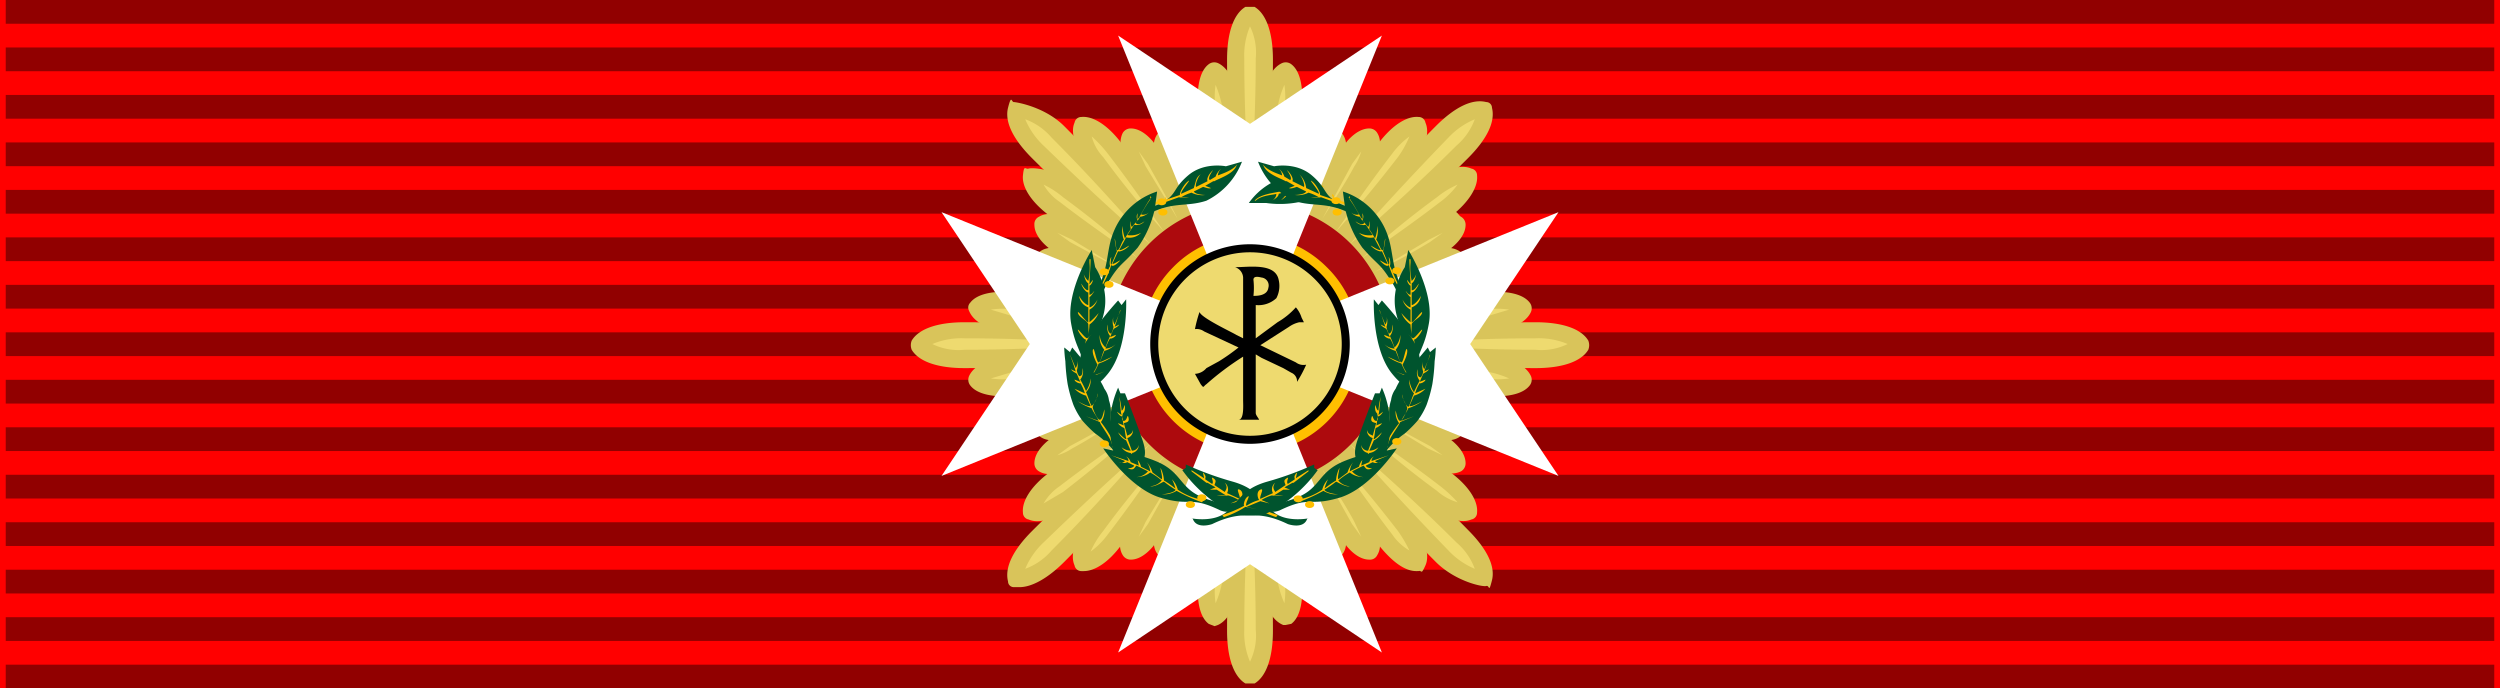 <svg xmlns="http://www.w3.org/2000/svg" viewBox="0 0 218 60">
  <defs>
    <style>
      .cls-1 {
        fill: red;
      }

      .cls-2 {
        stroke: #000;
        stroke-width: 217px;
        stroke-dasharray: 2.07;
        opacity: 0.43;
        isolation: isolate;
      }

      .cls-11, .cls-3 {
        fill: #eeda6f;
      }

      .cls-10, .cls-3, .cls-9 {
        fill-rule: evenodd;
      }

      .cls-4 {
        fill: #d9c45a;
      }

      .cls-5 {
        fill: #ad0a0d;
      }

      .cls-6 {
        fill: #d5901b;
      }

      .cls-10, .cls-7 {
        fill: #ffbf00;
      }

      .cls-8 {
        fill: #fff;
      }

      .cls-9 {
        fill: #00542e;
      }
    </style>
  </defs>
  <title>romaian_stconstantine_order_ribbon</title>
  <g id="Livello_3" data-name="Livello 3">
    <rect class="cls-1" width="218" height="60"/>
    <path class="cls-2" d="M109,0V60" transform="translate(0 0)"/>
  </g>
  <g id="svg2">
    <g id="g4359">
      <g>
        <path id="path2331" class="cls-3" d="M109,1.1c-.6.4-1.2,1.7-1.2,4,0,8.5.9,17.6,1.2,24.8.3-7.2,1.2-16.3,1.2-24.8C110.2,2.8,109.7,1.5,109,1.1ZM84.1,28.8c-2.3,0-3.6.5-4,1.2s1.7,1.2,4,1.2c8.5,0,17.6-.9,24.8-1.2C101.7,29.7,92.6,28.8,84.1,28.8Zm49.8,0c-8.5,0-17.6.9-24.8,1.2,7.2.3,16.3,1.2,24.8,1.2,2.4,0,3.6-.5,4-1.2S136.3,28.8,133.9,28.8ZM109,30.1c-.3,7.2-1.2,16.3-1.2,24.8,0,2.3.6,3.6,1.2,4s1.2-1.7,1.2-4C110.2,46.4,109.3,37.3,109,30.1Z" transform="translate(0 0)"/>
        <path class="cls-4" d="M109,59.6h-.4c-1-.6-1.6-2.2-1.6-4.6,0-5.4.4-11,.8-16.4.1-2.7.3-5.3.4-7.7l-7.7.5c-5.4.3-11,.7-16.4.7-2.4,0-4-.6-4.6-1.6a1.1,1.1,0,0,1,0-.8c.6-1,2.2-1.6,4.6-1.6,5.4,0,11.1.4,16.5.8l7.6.4c-.1-2.4-.3-5-.4-7.7-.4-5.4-.8-11-.8-16.4,0-2.4.6-4,1.6-4.6h.8c1,.6,1.6,2.2,1.6,4.6,0,5.4-.4,11-.7,16.5-.2,2.7-.4,5.2-.5,7.6l7.6-.4c5.5-.4,11.1-.8,16.5-.8,2.4,0,4,.6,4.6,1.6a1.1,1.1,0,0,1,0,.8c-.6,1-2.2,1.6-4.6,1.6-5.4,0-11-.4-16.4-.7l-7.7-.5c.1,2.4.3,4.9.5,7.6.3,5.5.7,11.1.7,16.5,0,2.4-.6,4-1.6,4.6Zm0-17.2c-.3,4.1-.5,8.4-.5,12.5a6.5,6.5,0,0,0,.5,2.8,5.2,5.2,0,0,0,.5-2.8C109.5,50.8,109.3,46.5,109,42.4ZM121.4,30c4.2.3,8.4.5,12.5.5a5.2,5.2,0,0,0,2.8-.5,6.5,6.5,0,0,0-2.8-.5C129.8,29.5,125.6,29.7,121.4,30ZM81.3,30a5.2,5.2,0,0,0,2.8.5c4.1,0,8.4-.2,12.5-.5-4.1-.3-8.4-.5-12.5-.5A6.5,6.5,0,0,0,81.3,30ZM109,2.3a6.5,6.5,0,0,0-.5,2.8c0,4.1.2,8.4.5,12.5.3-4.1.5-8.4.5-12.5A5.2,5.2,0,0,0,109,2.3Z" transform="translate(0 0)"/>
      </g>
      <g>
        <path id="path3311" class="cls-3" d="M88.6,9.6c-.2.7.3,2,1.9,3.6,6,6.1,13.2,11.9,18.4,16.7-4.8-5.3-10.6-12.4-16.7-18.4C90.6,9.9,89.3,9.4,88.6,9.6Zm1.9,37.2c-1.6,1.6-2.1,2.9-1.9,3.6s2-.3,3.6-1.9c6.1-6,11.9-13.1,16.7-18.4C103.6,34.9,96.5,40.7,90.5,46.8Zm35.3-35.3c-6,6-11.9,13.1-16.7,18.4,5.3-4.8,12.4-10.6,18.4-16.7,1.7-1.6,2.1-2.9,1.9-3.6S127.4,9.9,125.8,11.5ZM109.1,30.1c4.8,5.2,10.6,12.4,16.7,18.4,1.6,1.6,2.9,2.1,3.6,1.9s-.3-2-1.9-3.6C121.5,40.7,114.4,34.9,109.1,30.1Z" transform="translate(0 0)"/>
        <path class="cls-4" d="M88.9,51.2h-.5a.5.5,0,0,1-.5-.5c-.3-1.2.4-2.7,2.1-4.4h0c3.8-3.8,8.1-7.5,12.2-11.1l5.7-5.1-5.8-5.1C98,21.3,93.8,17.6,90,13.8c-1.7-1.7-2.4-3.2-2.1-4.4s.3-.5.5-.5,2.7.4,4.4,2.1c3.8,3.8,7.6,8.1,11.1,12.2l5.1,5.7,5.1-5.7c3.6-4.1,7.3-8.4,11.1-12.2h0c1.7-1.7,3.2-2.4,4.4-2.1a.5.5,0,0,1,.5.5c.3,1.2-.4,2.7-2.1,4.4-3.8,3.8-8,7.5-12.1,11.1L110.1,30l5.7,5.1c4.1,3.5,8.4,7.2,12.2,11.1,1.7,1.7,2.4,3.2,2.1,4.4s-.2.4-.5.5-2.7-.4-4.4-2.1c-3.8-3.8-7.5-8-11.1-12.1L109,31.1l-5.1,5.8C100.3,41,96.6,45.2,92.8,49,91.4,50.4,90,51.2,88.9,51.2Zm40.5-.8ZM100.3,38.7c-3.2,2.8-6.3,5.7-9.3,8.6h0a6.7,6.7,0,0,0-1.6,2.3A5.5,5.5,0,0,0,91.7,48C94.7,45,97.5,41.9,100.3,38.7Zm17.4,0c2.8,3.2,5.7,6.3,8.6,9.3a6.7,6.7,0,0,0,2.3,1.6,5.5,5.5,0,0,0-1.6-2.3C124,44.3,120.9,41.5,117.7,38.7ZM90.5,46.8Zm38.1-36.4a6.7,6.7,0,0,0-2.3,1.6h0c-2.9,3-5.8,6.1-8.6,9.3,3.2-2.8,6.4-5.7,9.3-8.6A5.5,5.5,0,0,0,128.6,10.4Zm-39.2,0A6.7,6.7,0,0,0,91,12.7c3,2.9,6.1,5.8,9.3,8.6-2.8-3.2-5.6-6.3-8.6-9.3A5.5,5.5,0,0,0,89.4,10.4Zm36.4,1.1Z" transform="translate(0 0)"/>
      </g>
      <g>
        <path id="path3319" class="cls-3" d="M101.6,12c-.3.4-.4,1.4.2,2.8,2.2,5.3,5.1,10.7,7.2,15.1-1.7-4.5-3.5-10.4-5.7-15.7C102.7,12.7,102.1,12.1,101.6,12ZM93.2,35.7c-1.5.6-2.1,1.2-2.2,1.7s1.4.4,2.8-.2c5.3-2.2,10.7-5.1,15.1-7.2C104.4,31.7,98.5,33.5,93.2,35.7Zm31-12.9c-5.3,2.2-10.8,5.1-15.1,7.2,4.5-1.7,10.5-3.5,15.8-5.7,1.4-.6,2-1.2,2.1-1.7S125.7,22.2,124.2,22.8ZM109,30.1c1.7,4.5,3.5,10.4,5.7,15.7.6,1.5,1.2,2.1,1.8,2.2s.3-1.4-.3-2.8C114,39.9,111.1,34.4,109,30.1Z" transform="translate(0 0)"/>
        <path class="cls-4" d="M116.5,48.7h-.1c-.9-.1-1.8-1-2.4-2.6-1.4-3.4-2.6-7-3.8-10.4L108.6,31l-4.4,2.2c-3.3,1.6-6.7,3.3-10.1,4.7-1.6.6-2.8.7-3.5.1a.8.8,0,0,1-.3-.7c.1-.8,1-1.7,2.6-2.3h0c3.4-1.4,7-2.7,10.4-3.8l4.7-1.6-2.2-4.5c-1.6-3.2-3.3-6.6-4.7-10-.6-1.6-.7-2.8-.1-3.5a.6.6,0,0,1,.7-.3c.6.1,1.5.6,2.3,2.6s2.7,7,3.8,10.4l1.6,4.7,4.4-2.2c3.3-1.6,6.7-3.3,10.1-4.7h0c2-.8,3-.5,3.5-.1a.8.8,0,0,1,.3.7c-.1.9-1,1.7-2.6,2.3-3.4,1.4-6.9,2.7-10.4,3.8L110,30.4l2.2,4.4c1.6,3.3,3.3,6.7,4.7,10.1.6,1.6.7,2.8.1,3.5A.5.5,0,0,1,116.5,48.7ZM114,42c.4,1.2.9,2.4,1.4,3.6a3.9,3.9,0,0,0,.4.9,2.2,2.2,0,0,0-.3-1ZM93.4,36.4l-.9.4,1-.3L97,35l-3.6,1.4Zm32.1-13.2-1,.3L121,25.1l3.6-1.5Zm-1.3-.4Zm-22-9.3a2.2,2.2,0,0,0,.3,1,37.3,37.3,0,0,0,1.6,3.5l-1.5-3.6A3.9,3.9,0,0,0,102.2,13.5Z" transform="translate(0 0)"/>
      </g>
      <g>
        <path id="path3321" class="cls-3" d="M91,22.6c.1.5.7,1.1,2.2,1.7,5.3,2.2,11.2,4,15.7,5.7-4.3-2.1-9.8-5-15.1-7.2C92.4,22.2,91.4,22.2,91,22.6Zm10.8,22.6c-.6,1.5-.6,2.4-.2,2.8s1.1-.7,1.7-2.2c2.2-5.3,4-11.2,5.7-15.7C106.9,34.5,104,39.9,101.8,45.2Zm12.9-31.1c-2.2,5.4-4,11.3-5.7,15.8,2.1-4.3,5-9.8,7.2-15.1.6-1.5.6-2.4.2-2.8S115.3,12.7,114.7,14.1ZM109.1,30c4.4,2.1,9.8,5,15.1,7.2,1.4.6,2.4.5,2.8.2s-.7-1.1-2.2-1.7C119.5,33.5,113.6,31.7,109.1,30Z" transform="translate(0 0)"/>
        <path class="cls-4" d="M101.6,48.7a.6.6,0,0,1-.6-.3c-.6-.7-.5-1.9.1-3.5,1.4-3.4,3.1-6.8,4.7-10.1l2.2-4.4-4.7-1.6c-3.4-1.2-7-2.4-10.4-3.8-1.6-.6-2.5-1.5-2.6-2.4a.7.7,0,0,1,.3-.6c.7-.6,1.9-.5,3.5.1,3.4,1.4,6.8,3.1,10.1,4.7l4.4,2.2c.5-1.5,1-3,1.6-4.6,1.1-3.5,2.4-7.1,3.8-10.5h0c.8-2,1.7-2.5,2.3-2.6a.8.8,0,0,1,.7.3c.6.7.5,1.9-.1,3.5-1.4,3.4-3.1,6.8-4.7,10L110,29.6l4.7,1.6c3.4,1.1,7,2.4,10.4,3.8s2.5,1.7,2.6,2.3a.6.6,0,0,1-.3.7c-.7.6-1.9.5-3.5-.1-3.4-1.4-6.8-3.1-10-4.7L109.4,31l-1.6,4.7c-1.1,3.5-2.4,7-3.8,10.4-.6,1.6-1.5,2.5-2.3,2.6ZM104,42l-1.5,3.5h0a2.2,2.2,0,0,0-.3,1,3.9,3.9,0,0,0,.4-.9C103.1,44.4,103.6,43.2,104,42Zm-2.2,3.2ZM121,34.9l3.5,1.6,1,.3-.9-.4ZM92.5,23.2l.9.4L97,25l-3.5-1.5Zm22.9-8.8c-.5,1.2-1,2.4-1.4,3.6l1.5-3.5a2.2,2.2,0,0,0,.3-1,3.9,3.9,0,0,0-.4.9Z" transform="translate(0 0)"/>
      </g>
      <g>
        <path id="path3325" class="cls-3" d="M103.6,9.8c-.4.4-.6,1.4-.1,3,1.6,6,3.9,12.2,5.5,17.1-1.1-5-2.2-11.6-3.8-17.5C104.8,10.7,104.1,10,103.6,9.8Zm-12.2,24c-1.7.4-2.4,1.1-2.6,1.6s1.4.6,3,.1c6-1.6,12.2-3.9,17.1-5.5C103.9,31.2,97.3,32.2,91.4,33.8Zm34.8-9.3c-6,1.6-12.2,3.9-17.1,5.5,5-1.1,11.6-2.2,17.6-3.8,1.6-.4,2.3-1.1,2.5-1.6S127.8,24,126.2,24.5ZM109,30.1c1.2,5,2.2,11.6,3.8,17.5.4,1.7,1.1,2.4,1.6,2.6s.6-1.4.1-3C112.9,41.2,110.6,35,109,30.1Z" transform="translate(0 0)"/>
        <path class="cls-4" d="M114.4,50.9h-.2c-.9-.3-1.7-1.3-2.1-3.1-1-3.8-1.8-7.8-2.6-11.6-.3-1.9-.7-3.6-1-5.2l-5.1,1.7c-3.7,1.2-7.6,2.5-11.4,3.6-1.7.4-3,.3-3.7-.4a.8.8,0,0,1-.2-.7c.3-.9,1.3-1.7,3.1-2.1,3.8-1,7.8-1.8,11.6-2.6l5.3-1.1c-.6-1.5-1.1-3.2-1.7-5-1.3-3.7-2.6-7.6-3.6-11.4-.5-1.7-.4-3,.3-3.7a.8.8,0,0,1,.7-.2c.9.3,1.7,1.3,2.1,3.1,1.1,3.8,1.8,7.8,2.6,11.6.4,1.9.7,3.6,1.1,5.2l5-1.6c3.7-1.3,7.6-2.6,11.4-3.6h0c2.2-.6,3.2-.2,3.7.3a.8.8,0,0,1,.2.7c-.3.9-1.3,1.7-3,2.1-3.9,1-7.8,1.8-11.7,2.6L110,30.6c.5,1.5,1,3.2,1.7,5,1.2,3.7,2.5,7.6,3.6,11.4.4,1.7.3,3-.4,3.7Zm-2.1-8.7,1.2,5.3.5,1.3a3.9,3.9,0,0,0-.2-1.4ZM96.8,33.3l-5.2,1.2h0l-1.4.5a3.9,3.9,0,0,0,1.4-.2Zm-5.4.5Zm35-8.6-5.2,1.5c1.8-.3,3.5-.8,5.3-1.2l1.3-.5a3.9,3.9,0,0,0-1.4.2ZM104,11.2a3.9,3.9,0,0,0,.2,1.4l1.5,5.2c-.3-1.8-.8-3.5-1.2-5.2Z" transform="translate(0 0)"/>
      </g>
      <g>
        <path id="path3327" class="cls-3" d="M90.9,19.6c0,.5.6,1.3,2,2.2,5.4,3,11.4,5.8,16,8.2-4.3-2.8-9.7-6.7-15.1-9.8C92.4,19.4,91.4,19.3,90.9,19.6Zm8.3,25.6c-.8,1.4-.9,2.4-.6,2.9s1.3-.6,2.2-2c3-5.4,5.8-11.4,8.2-16C106.2,34.4,102.3,39.8,99.2,45.2Zm18.1-31.3c-3.1,5.4-5.9,11.4-8.3,16,2.8-4.3,6.7-9.7,9.8-15.1.8-1.4.9-2.4.6-2.9S118.1,12.5,117.3,13.9ZM109.1,30c4.4,2.8,9.7,6.7,15.1,9.8,1.4.8,2.4.9,2.9.6s-.6-1.3-2-2.2C119.7,35.2,113.7,32.4,109.1,30Z" transform="translate(0 0)"/>
        <path class="cls-4" d="M98.6,48.8a.8.8,0,0,1-.7-.4c-.5-.8-.2-2.1.7-3.6,2-3.4,4.2-6.8,6.4-10.1l2.9-4.4-4.8-2.4c-3.5-1.7-7.1-3.5-10.5-5.5-1.6-.9-2.4-1.9-2.4-2.8a.7.7,0,0,1,.4-.7c.8-.5,2.1-.2,3.6.7,3.4,1.9,6.8,4.2,10.1,6.4l4.4,2.9c.8-1.4,1.6-3,2.4-4.7,1.7-3.6,3.5-7.2,5.5-10.6h0c1.1-2,2.2-2.4,2.8-2.4h0a.8.8,0,0,1,.7.4c.5.8.2,2.1-.7,3.6-1.9,3.4-4.2,6.8-6.4,10.1l-2.9,4.4,4.7,2.4c3.6,1.7,7.2,3.5,10.6,5.5,1.6.9,2.4,1.9,2.4,2.8a.8.8,0,0,1-.4.7c-.8.4-2.1.2-3.6-.7-3.4-1.9-6.8-4.2-10.1-6.4l-4.4-2.9c-.8,1.4-1.6,3.1-2.4,4.8-1.7,3.5-3.5,7.1-5.5,10.5-.9,1.6-1.9,2.4-2.8,2.4Zm1.3-3.3-.6,1.3.8-1.1c.9-1.6,1.8-3.2,2.6-4.8l-2.8,4.6Zm27.2-5.1Zm-7.2-4.1,4.6,2.8,1.3.6-1.1-.8Zm-27.7-16,1.1.8,4.8,2.6-4.6-2.8Zm25.7-6-2.6,4.8c1-1.6,2-3.1,2.8-4.6a4.5,4.5,0,0,0,.6-1.3l-.8,1.1Z" transform="translate(0 0)"/>
      </g>
      <g>
        <path id="path3331" class="cls-3" d="M98.6,11.9c-.3.5-.2,1.5.6,2.9,3.1,5.4,7,10.8,9.8,15.1-2.4-4.6-5.2-10.6-8.2-16C99.9,12.5,99.1,11.9,98.6,11.9ZM92.9,38.2c-1.4.9-2,1.7-2,2.2s1.5.2,2.9-.6c5.4-3.1,10.8-7,15.1-9.8C104.3,32.4,98.3,35.2,92.9,38.2Zm31.3-18c-5.4,3.1-10.8,7-15.1,9.8,4.6-2.4,10.6-5.2,16-8.2,1.4-.9,2-1.7,2-2.2S125.6,19.4,124.2,20.2ZM109,30.1c2.5,4.6,5.2,10.6,8.2,16,.9,1.4,1.7,2,2.2,2s.2-1.5-.6-2.9C115.7,39.8,111.8,34.4,109,30.1Z" transform="translate(0 0)"/>
        <path class="cls-4" d="M119.4,48.8h0c-.9,0-1.9-.8-2.8-2.4-2-3.4-3.8-7-5.5-10.5-.8-1.7-1.6-3.4-2.4-4.8L104.3,34c-3.3,2.2-6.7,4.5-10.1,6.4-1.5.9-2.8,1.2-3.6.7a.8.8,0,0,1-.4-.7c0-.9.8-1.9,2.4-2.8h0c3.4-2,7.1-3.8,10.6-5.5l4.7-2.4L105,25.2c-2.2-3.2-4.5-6.6-6.4-10-.9-1.5-1.1-2.8-.7-3.6a.8.8,0,0,1,.7-.4h0c.9,0,1.9.8,2.8,2.4,2,3.4,3.8,7.1,5.5,10.6.9,1.7,1.6,3.3,2.4,4.7l4.4-2.9c3.3-2.2,6.7-4.4,10.1-6.4s3.1-1,3.6-.7a.8.8,0,0,1,.4.7c0,.9-.8,1.9-2.4,2.8-3.4,2-7,3.8-10.5,5.5l-4.8,2.4,2.9,4.4c2.2,3.3,4.5,6.7,6.4,10.1.9,1.5,1.2,2.8.7,3.6A.7.7,0,0,1,119.4,48.8Zm-4.1-7.9c.8,1.6,1.7,3.2,2.6,4.8l.8,1.1-.6-1.3C117.3,44,116.3,42.5,115.3,40.9Zm-22-2-1.1.8a4.5,4.5,0,0,0,1.3-.6c1.5-.8,3-1.8,4.6-2.8l-4.8,2.6Zm32.5-18.6-1.2.6h0l-4.7,2.8a54.2,54.2,0,0,0,4.8-2.6Zm-1.6-.1Zm-24.9-7,.6,1.3,2.8,4.6c-.8-1.6-1.7-3.2-2.6-4.8Z" transform="translate(0 0)"/>
      </g>
      <g>
        <path id="path3333" class="cls-3" d="M88.9,24.6c.1.5.8,1.2,2.5,1.6,5.9,1.6,12.5,2.6,17.5,3.8-4.9-1.6-11.1-3.9-17.1-5.5C90.2,24,89.2,24.2,88.9,24.6Zm14.6,22.6c-.5,1.6-.3,2.6.1,3s1.2-.9,1.6-2.6c1.6-5.9,2.6-12.5,3.8-17.5C107.4,35,105.1,41.2,103.5,47.2Zm9.3-34.8c-1.6,5.9-2.6,12.5-3.8,17.5,1.6-4.9,3.9-11.1,5.5-17.1.5-1.6.3-2.6-.1-2.9S113.2,10.7,112.8,12.4ZM109.1,30c4.9,1.6,11.1,3.9,17.1,5.5,1.6.5,2.6.3,3-.1s-.9-1.2-2.6-1.6C120.7,32.2,114.1,31.1,109.1,30Z" transform="translate(0 0)"/>
        <path class="cls-4" d="M103.6,50.9l-.5-.2c-.7-.7-.8-2-.3-3.7h0c1-3.8,2.3-7.7,3.6-11.4.6-1.8,1.1-3.5,1.6-5.1l-5.2-1c-3.8-.8-7.8-1.6-11.6-2.6-1.7-.4-2.8-1.2-3.1-2.1a.8.8,0,0,1,.2-.7c.7-.7,2-.8,3.7-.4,3.8,1.1,7.7,2.4,11.4,3.7l5,1.6c.4-1.6.7-3.3,1.1-5.2.8-3.8,1.6-7.8,2.6-11.6h0c.6-2.2,1.5-2.9,2.1-3.1a.8.8,0,0,1,.7.2c.7.7.8,2,.4,3.7-1.1,3.8-2.4,7.7-3.6,11.4-.7,1.8-1.2,3.5-1.7,5l5.2,1.1c3.8.8,7.8,1.6,11.6,2.6,1.8.4,2.8,1.2,3.1,2.1a.8.8,0,0,1-.2.7c-.7.7-2,.8-3.7.3-3.8-1-7.7-2.3-11.4-3.5l-5-1.7c-.4,1.6-.7,3.4-1.1,5.2-.8,3.9-1.6,7.8-2.6,11.6-.4,1.8-1.2,2.8-2.1,3.1Zm.6-3.5a3.9,3.9,0,0,0-.2,1.4l.5-1.3c.4-1.8.9-3.5,1.2-5.3l-1.5,5.2Zm17-14.1,5.2,1.5a3.9,3.9,0,0,0,1.4.2l-1.3-.5ZM90.2,25l1.4.5,5.2,1.2-5.2-1.5A3.9,3.9,0,0,0,90.2,25ZM114,11.2l-.5,1.3h0l-1.2,5.3,1.5-5.2A3.9,3.9,0,0,0,114,11.2Zm-1.2,1.1Z" transform="translate(0 0)"/>
      </g>
      <g>
        <path id="path3337" class="cls-3" d="M105.9,6.2c-.5.4-.9,1.5-.6,3.4.9,7,2.7,14.4,3.7,20.3-.5-5.9-.8-13.6-1.7-20.6C107.1,7.4,106.5,6.4,105.9,6.2ZM88.3,31.7c-1.9.2-2.9.9-3.1,1.4s1.5.9,3.4.6c7-.9,14.4-2.7,20.3-3.7C103,30.5,95.3,30.8,88.3,31.7Zm41.1-5.4c-7,.9-14.4,2.7-20.3,3.7,5.9-.5,13.6-.8,20.6-1.7,1.9-.2,2.9-.8,3.1-1.4S131.4,26,129.4,26.3ZM109,30.1c.6,5.9.8,13.6,1.7,20.6.2,1.9.9,2.9,1.4,3.1s.9-1.5.6-3.4C111.8,43.4,110,36,109,30.1Z" transform="translate(0 0)"/>
        <path class="cls-4" d="M112.1,54.5h-.2c-1-.4-1.7-1.7-1.9-3.7-.6-4.5-.9-9.2-1.2-13.7-.2-2.2-.3-4.3-.5-6.2l-6.1,1.2c-4.5.9-9,1.8-13.5,2.4-2,.2-3.5-.1-4.1-.9a.8.8,0,0,1-.1-.8c.4-.9,1.7-1.6,3.7-1.8,4.5-.6,9.2-.9,13.7-1.2l6.2-.5c-.3-1.9-.7-4-1.2-6.1-.9-4.5-1.8-9-2.4-13.5-.2-2,.1-3.5.9-4.1a.8.8,0,0,1,.8-.1c.9.4,1.6,1.7,1.9,3.7.6,4.5.9,9.2,1.1,13.7.2,2.2.3,4.3.5,6.2l6.1-1.2c4.4-.8,9-1.8,13.5-2.4h0c2-.2,3.5.1,4.1.9a.8.8,0,0,1,.1.8c-.4.9-1.7,1.6-3.7,1.9-4.5.6-9.2.9-13.7,1.1l-6.2.5c.3,1.9.7,3.9,1.2,6.1.9,4.4,1.8,9,2.4,13.5.2,2-.1,3.5-.9,4.1Zm-1.5-12.2c.2,2.8.5,5.6.8,8.3a8.1,8.1,0,0,0,.6,2,7.2,7.2,0,0,0,0-2.1C111.6,47.8,111.1,45,110.6,42.3ZM86.4,33a7.2,7.2,0,0,0,2.1,0l8.2-1.4-8.3.8h0Zm1.9-1.3ZM129.5,27l-8.2,1.4,8.3-.8,2-.6a7.2,7.2,0,0,0-2.1,0ZM106,7.4a7.2,7.2,0,0,0,0,2.1c.4,2.7.9,5.5,1.4,8.2-.2-2.8-.5-5.6-.8-8.3A9.8,9.8,0,0,0,106,7.4Z" transform="translate(0 0)"/>
      </g>
      <g>
        <path id="path3339" class="cls-3" d="M90,15.4c-.1.6.4,1.6,1.9,2.8,5.6,4.3,12.2,8.3,17,11.7-4.5-3.8-10.1-9-15.7-13.3C91.6,15.4,90.5,15.1,90,15.4Zm5.6,30.4c-1.2,1.6-1.5,2.7-1.2,3.2s1.6-.4,2.8-1.9c4.3-5.6,8.3-12.1,11.8-17C105.1,34.6,99.9,40.2,95.6,45.8Zm25.2-32.9c-4.3,5.6-8.3,12.2-11.8,17,3.9-4.5,9.1-10.1,13.5-15.7,1.1-1.6,1.4-2.7,1.1-3.2S122,11.4,120.8,12.9ZM109.1,30c4.6,3.9,10.1,9.1,15.7,13.4,1.6,1.2,2.7,1.4,3.3,1.2s-.5-1.6-2-2.8C120.5,37.5,114,33.5,109.1,30Z" transform="translate(0 0)"/>
        <path class="cls-4" d="M94.5,49.8h-.2a.6.6,0,0,1-.6-.5c-.4-.9,0-2.3,1.3-3.9h0c2.7-3.6,5.8-7.1,8.8-10.5l4.1-4.8-5.2-3.5c-3.7-2.5-7.6-5.1-11.2-7.8-1.6-1.2-2.4-2.5-2.3-3.5s.2-.5.5-.6,2.3,0,3.9,1.3c3.6,2.7,7.2,5.8,10.6,8.8,1.6,1.5,3.2,2.8,4.7,4.1l3.4-5.2c2.6-3.7,5.2-7.6,7.9-11.2h0c1.2-1.6,2.5-2.4,3.5-2.3a.6.6,0,0,1,.6.5c.4.9,0,2.3-1.3,3.9-2.7,3.6-5.8,7.1-8.8,10.5l-4.1,4.7c1.6,1.2,3.3,2.3,5.2,3.5,3.7,2.5,7.6,5.1,11.2,7.9,1.6,1.2,2.4,2.5,2.3,3.5a.6.6,0,0,1-.5.6c-.9.4-2.3-.1-3.9-1.3-3.6-2.7-7.1-5.8-10.5-8.8l-4.7-4.1c-1.2,1.6-2.3,3.4-3.6,5.2-2.5,3.8-5,7.6-7.8,11.2C96.7,49,95.5,49.8,94.5,49.8Zm7-10a79.3,79.3,0,0,0-5.3,6.5h0a7.8,7.8,0,0,0-1.1,1.8,6.9,6.9,0,0,0,1.5-1.5C98.3,44.4,99.9,42.1,101.5,39.8Zm-5.9,6Zm32.5-1.2Zm-9.3-7.1a79.3,79.3,0,0,0,6.5,5.3,4.7,4.7,0,0,0,1.8,1,11,11,0,0,0-1.5-1.4C123.4,40.7,121.1,39.1,118.8,37.5ZM91,16.1a4.5,4.5,0,0,0,1.4,1.5c2.2,1.7,4.5,3.3,6.8,4.9a79.3,79.3,0,0,0-6.5-5.3A7.7,7.7,0,0,0,91,16.1Zm30.4-2.7c-1.7,2.2-3.3,4.5-4.9,6.8,1.9-2.1,3.7-4.3,5.4-6.5a8.5,8.5,0,0,0,1-1.8,6.9,6.9,0,0,0-1.5,1.5Z" transform="translate(0 0)"/>
      </g>
      <g>
        <path id="path3343" class="cls-3" d="M94.4,11c-.2.5,0,1.6,1.2,3.2,4.3,5.6,9.5,11.1,13.4,15.7-3.5-4.9-7.5-11.4-11.8-17C96,11.4,95,10.9,94.4,11ZM91.9,41.8c-1.5,1.2-2,2.2-1.9,2.8s1.6,0,3.2-1.2c5.6-4.3,11.2-9.5,15.7-13.4C104,33.5,97.5,37.5,91.9,41.8Zm32.9-25.2c-5.6,4.3-11.2,9.5-15.7,13.4,4.9-3.5,11.4-7.5,17-11.8,1.5-1.2,2-2.2,1.9-2.8S126.4,15.4,124.8,16.6ZM109.1,30.1c3.4,4.8,7.4,11.4,11.7,17,1.2,1.5,2.2,2,2.8,1.9s0-1.6-1.2-3.2C118.1,40.2,112.9,34.6,109.1,30.1Z" transform="translate(0 0)"/>
        <path class="cls-4" d="M123.5,49.8c-1,0-2.1-.8-3.3-2.3-2.7-3.6-5.3-7.4-7.8-11.2l-3.5-5.2-4.8,4.1c-3.4,3-6.9,6.1-10.5,8.8-1.6,1.3-3,1.7-3.9,1.3a.6.6,0,0,1-.5-.6c-.1-1,.7-2.3,2.3-3.5h0c3.6-2.8,7.5-5.3,11.2-7.9l5.2-3.4-4.1-4.8c-3-3.4-6.1-6.9-8.8-10.5-1.2-1.6-1.7-3-1.3-3.9a.6.6,0,0,1,.6-.5c1-.1,2.3.7,3.5,2.3,2.8,3.6,5.4,7.5,7.9,11.2,1.2,1.9,2.3,3.6,3.5,5.2l4.7-4.1c3.4-3,6.9-6.1,10.5-8.8h0c1.6-1.3,3-1.7,3.9-1.3a.6.6,0,0,1,.5.6c.1,1-.7,2.3-2.2,3.5-3.7,2.7-7.5,5.3-11.3,7.8l-5.2,3.5c1.3,1.5,2.6,3.1,4.1,4.7,3,3.4,6.1,7,8.8,10.6,1.3,1.6,1.7,3,1.3,3.9s-.3.4-.6.5Zm.1-.8Zm-7.1-9.2c1.6,2.3,3.2,4.6,4.9,6.8a4.5,4.5,0,0,0,1.5,1.4,11.9,11.9,0,0,0-1-1.7C120.2,44.1,118.4,41.9,116.5,39.8ZM99.2,37.5c-2.3,1.6-4.6,3.2-6.8,4.9h0A4.5,4.5,0,0,0,91,43.9l1.7-1C94.9,41.2,97.1,39.4,99.2,37.5Zm-7.3,4.3Zm33.4-24.6a79.3,79.3,0,0,0-6.5,5.3c2.3-1.6,4.6-3.2,6.8-4.9a6.9,6.9,0,0,0,1.5-1.5,7.8,7.8,0,0,0-1.8,1.1ZM95.2,11.9a4.1,4.1,0,0,0,1,1.8,79.3,79.3,0,0,0,5.3,6.5c-1.6-2.3-3.2-4.6-4.9-6.8A11,11,0,0,0,95.2,11.9Z" transform="translate(0 0)"/>
      </g>
      <g>
        <path id="path3345" class="cls-3" d="M85.2,26.9c.2.5,1.2,1.2,3.1,1.4,7,.9,14.7,1.1,20.6,1.7-5.9-1-13.3-2.8-20.3-3.7C86.7,26,85.6,26.4,85.2,26.9Zm20.1,23.5c-.3,1.9.1,3,.6,3.4s1.2-1.2,1.4-3.1c.9-7,1.2-14.7,1.7-20.6C108,36,106.2,43.4,105.3,50.4Zm5.4-41.1c-.9,7-1.2,14.7-1.7,20.6,1-5.9,2.8-13.3,3.7-20.3.3-1.9-.1-3-.6-3.4S110.9,7.4,110.7,9.3ZM109.1,30c5.9,1,13.3,2.8,20.3,3.7,1.9.3,3-.1,3.4-.6s-1.2-1.2-3.1-1.4C122.7,30.8,115,30.5,109.1,30Z" transform="translate(0 0)"/>
        <path class="cls-4" d="M105.9,54.6l-.5-.2c-.8-.6-1.1-2.1-.9-4.1h0c.6-4.5,1.6-9.1,2.4-13.5.5-2.2.9-4.2,1.2-6.1l-6.2-.5c-4.5-.3-9.2-.6-13.7-1.2-2-.2-3.3-.9-3.7-1.9a.6.6,0,0,1,.1-.7c.6-.8,2.1-1.1,4.1-.9,4.5.6,9.1,1.5,13.5,2.4l6.1,1.2c.2-1.9.3-4,.5-6.2.3-4.5.6-9.2,1.2-13.7.2-2,.9-3.3,1.8-3.7a.8.8,0,0,1,.8.1c.8.6,1.1,2.1.9,4.1-.6,4.5-1.5,9-2.4,13.5-.5,2.1-.9,4.2-1.2,6.1l6.2.5c4.5.2,9.2.5,13.7,1.1,2,.3,3.3,1,3.7,1.9a.8.8,0,0,1-.1.8c-.6.8-2.1,1.1-4.1.9-4.5-.6-9-1.5-13.5-2.4l-6.1-1.2c-.2,1.9-.3,4-.5,6.2-.2,4.5-.5,9.2-1.1,13.7-.3,2-1,3.3-1.9,3.7Zm.1-4.1a7.2,7.2,0,0,0,0,2.1,8.1,8.1,0,0,0,.6-2c.3-2.7.6-5.5.8-8.3-.5,2.7-1,5.5-1.4,8.2Zm15.3-18.9,8.2,1.4a7.2,7.2,0,0,0,2.1,0,8.1,8.1,0,0,0-2-.6ZM86.4,27l2,.6,8.3.8L88.5,27A7.2,7.2,0,0,0,86.4,27ZM112,7.4a8.1,8.1,0,0,0-.6,2h0c-.3,2.7-.6,5.5-.8,8.3.5-2.7,1-5.5,1.4-8.2A7.2,7.2,0,0,0,112,7.4Zm-1.3,1.9Z" transform="translate(0 0)"/>
      </g>
    </g>
    <path id="path5599" class="cls-5" d="M121.4,30a12.4,12.4,0,0,1-24.8,0h0a12.4,12.4,0,0,1,24.8,0Z" transform="translate(0 0)"/>
    <g>
      <path id="path5603" class="cls-6" d="M117.5,30a8.5,8.5,0,0,1-17,0h0a8.5,8.5,0,0,1,17,0Z" transform="translate(0 0)"/>
      <path class="cls-7" d="M109,39.5a9.5,9.5,0,0,1-6.7-16.2,9.3,9.3,0,0,1,6.7-2.8h0a9.5,9.5,0,0,1,6.7,2.8,9.3,9.3,0,0,1,2.8,6.7h0a9.4,9.4,0,0,1-9.5,9.5Zm0-17h0a7.5,7.5,0,0,0,0,15h0a7.4,7.4,0,0,0,7.5-7.5h0a7.5,7.5,0,0,0-2.2-5.3A7.1,7.1,0,0,0,109,22.5Z" transform="translate(0 0)"/>
    </g>
  </g>
  <g id="Livello_5" data-name="Livello 5">
    <path class="cls-8" d="M82.1,41.5,108,31,97.5,56.9,109,49.2l11.5,7.7L110,31l25.9,10.5L128.2,30l7.7-11.5L110,29,120.5,3.1,109,10.8,97.5,3.1,108,29,82.1,18.5,89.8,30Z" transform="translate(0 0)"/>
  </g>
  <g id="Livello_6" data-name="Livello 6">
    <path id="path5870" class="cls-9" d="M113.8,17.5a8.5,8.5,0,0,1-3.4.2h-1.5a5.9,5.9,0,0,1,3.8-2.4l1.1,2.2Z" transform="translate(0 0)"/>
    <path id="path5872" class="cls-10" d="M109.4,17.5c.5-.6,1.9-.7,2.2-.8s-.1-.2-.4-.3l.6.2.7-.2c-.1-.2-.2-.2-.4-.3l.6.3.9-.2a1.7,1.7,0,0,0-.8-.6,3,3,0,0,1,1,.5h1c-.1-.2-.5-.2-.7-.3a1.5,1.5,0,0,1,.9.2c-.7.4-1.2.3,0,.2s-.6.7-1,.8.9-.6.8-.8l-1.2.2c.1.1-.3.9-.8,1a1.8,1.8,0,0,0,.7-1l-1.1.3c0,.2-.3.5-.6.7s.5-.4.4-.7l-.7.2q0,.3-.6.6a.7.7,0,0,0,.4-.6c-.2.1-1.3.1-1.8.6Z" transform="translate(0 0)"/>
    <path id="path5797" class="cls-9" d="M98.7,18.4a7.4,7.4,0,0,0,2.6-.7c1.4-.8.9-1.2,2.3-2.4s3.3-.8,3.3-.8l1.4-.4a6.3,6.3,0,0,1-3.1,3.4c-1.8.6-3,0-5.3,1.3a.9.9,0,0,1-1.2-.4Z" transform="translate(0 0)"/>
    <path id="path5799" class="cls-10" d="M107.8,14.5c-.3.7-1.6,1.1-1.9,1.3h-.1l-.7.4.5.2c-.2.1-.6-.1-.7-.1l-.8.4c.1.2.6.3,1,.3a2,2,0,0,1-1.2-.2,3.6,3.6,0,0,0-.9.4h.7a2.7,2.7,0,0,1-.9,0l-1.1.4h-.2c-.5.2-1.9.4-2.3.9v-.2a8.9,8.9,0,0,1,2.4-.9c0-.1-.1-.5.1,0l1.2-.4c-.1-.1.3-.9.7-1.2s-.7.9-.6,1.1l1.1-.5.2-.7a1,1,0,0,1,.4-.5c-.3.3-.5,1-.4,1.1l1-.5c-.1-.2.1-.6.4-.9s-.5.6-.2.8l.5-.3a1.5,1.5,0,0,1,.5-.7.9.9,0,0,0-.3.6c.2-.1,1.3-.4,1.7-1Z" transform="translate(0 0)"/>
    <path id="path5801" class="cls-9" d="M95.6,27.5a7.1,7.1,0,0,1,1.1-3c1-1.6,1.1-1.3,2.5-2.9a9.1,9.1,0,0,0,1.5-3.4l.2-1.5A6.1,6.1,0,0,0,97.2,20c-.9,2-.3,3.5-2,6a1.1,1.1,0,0,0,.4,1.5Z" transform="translate(0 0)"/>
    <path id="path5803" class="cls-10" d="M100.4,17.2c-.4.5-.9,1.5-1.1,1.8s-.1-.2-.1-.4a.6.6,0,0,0,0,.6l-.5.6a.7.7,0,0,1-.1-.5c-.1.1,0,.6,0,.7a5.6,5.6,0,0,0-.5.8,3.1,3.1,0,0,1-.2-1.1,2.1,2.1,0,0,0,.1,1.2c-.2.2-.3.7-.5.9s-.2-.8-.3-1a5.2,5.2,0,0,0,.2,1.1l-.5,1.2c-.1-.2,0-.5,0-.7a1.1,1.1,0,0,0-.1.8c-.3.5-.7,1.9-1.2,2.2h.2a8,8,0,0,0,1.1-2.3c.1.2.4,0,.7-.3s-.5.3-.6.2l.5-1.1c.1.1.6-.1.9-.4s-.6.4-.8.3l.6-1.1a1.4,1.4,0,0,0,1.3-.4,1.9,1.9,0,0,1-1.2.2l.6-.9a.9.9,0,0,0,.9-.3c-.3.2-.6.4-.8.1a1,1,0,0,0,.4-.5,1.2,1.2,0,0,0,.8-.4.7.7,0,0,1-.7.2,10.8,10.8,0,0,1,.8-1.3v-.3Z" transform="translate(0 0)"/>
    <path id="path5805" class="cls-9" d="M95.6,34.5a10,10,0,0,1-.7-3.2c0-1.9,1-2.1,1.4-4.2s-.8-3.8-.8-3.8l-.3-1.5s-2.3,3.6-1.8,6.4,1.2,2.2,1.1,5.2c0,0,.1,1.2,1.1,1.1Z" transform="translate(0 0)"/>
    <path id="path5807" class="cls-10" d="M95.1,22.6c0,.6-.1,1.8-.1,2.2l.3-.4c0,.2-.2.5-.3.5v.8c.2,0,.3-.2.4-.3s-.3.5-.4.5v.9c.2,0,.6-.4.7-.7a1.4,1.4,0,0,1-.7.9v1.1a6,6,0,0,0,.8-.8,2.4,2.4,0,0,1-.8,1c0,.3-.1.9-.1,1.2a6,6,0,0,1,.8-.8l-.8.9a7.2,7.2,0,0,0-.3,2.5h-.2a17.1,17.1,0,0,1,.3-2.5c-.1.1-.6-.5-.7-.8s.6.7.8.7.1-.9.1-1.2-.8-.6-.9-1,.7.8.9.8V26.8a1.2,1.2,0,0,1-.8-1c.2.4.6.8.8.8V25.5c-.2,0-.5-.4-.6-.7s.3.6.6.5v-.6c-.2-.1-.3-.4-.4-.8a1.5,1.5,0,0,0,.4.6,5,5,0,0,0,.1-1.6v-.3Z" transform="translate(0 0)"/>
    <path id="path5809" class="cls-9" d="M93.8,34.5c.9-1.7-.2-2.8.9-4.7a28.4,28.4,0,0,1,2.8-3.6l.3.4.4-.5s.2,4.3-1.6,6.5-1.1-.4-2.6,2.3Z" transform="translate(0 0)"/>
    <path id="path5811" class="cls-10" d="M97.7,27l-.5,1.5.4-.2c-.1.2-.4.3-.5.4l-.3.7.5-.2c0,.2-.5.4-.5.3a3.6,3.6,0,0,0-.4.9,1.4,1.4,0,0,0,.9-.4,2.2,2.2,0,0,1-1,.6l-.4,1,1.1-.5a4.5,4.5,0,0,1-1.2.6,6,6,0,0,1-.6,1.1l1.1-.4-1.2.5c-.2.5-1.1,1.6-1.1,2.2h-.2c.1-.7,1-1.7,1.2-2.1a1.6,1.6,0,0,1-.3-1.1c.1.4.2.9.4.9a3.3,3.3,0,0,0,.6-1s-.5-.9-.4-1.3.3,1.1.5,1.1.3-.8.5-1.1a1.7,1.7,0,0,1-.4-1.3,1.6,1.6,0,0,0,.5,1.1,10.4,10.4,0,0,1,.4-1,1.1,1.1,0,0,1-.2-1c0,.4,0,.7.3.8a2.1,2.1,0,0,0,.2-.6,1.4,1.4,0,0,1,0-.9.8.8,0,0,0,.1.7l.5-1.2Z" transform="translate(0 0)"/>
    <path id="path5813" class="cls-9" d="M99.5,41a7.3,7.3,0,0,1-2.2-2.4,3.7,3.7,0,0,1-.5-2,3.3,3.3,0,0,0-.1-1.7,2.1,2.1,0,0,0-.4-1,5.1,5.1,0,0,0-1.1-1.6L94,30.9l-.5-.6-.2.4-.5-.4a10.9,10.9,0,0,0,.1,1.2,16.8,16.8,0,0,0,.2,2,12.1,12.1,0,0,0,.5,1.8,6.4,6.4,0,0,0,.8,1.4,11.3,11.3,0,0,0,1.1,1.1A7.6,7.6,0,0,1,98,40.7a1.1,1.1,0,0,0,1.5.3Z" transform="translate(0 0)"/>
    <path id="path5815" class="cls-10" d="M93.3,30.9c.2.6.4,1.1.5,1.5l-.4-.2c.1.2.4.3.5.4l.3.7-.5-.2c0,.2.5.4.5.3a3.6,3.6,0,0,1,.4.9l-.9-.4a2.2,2.2,0,0,0,1,.6l.4.9c-.2.1-.9-.3-1.1-.4a4.5,4.5,0,0,0,1.2.6c.1.3.5.8.6,1.1l-1.1-.4,1.2.5c.2.5,1.1,1.5,1.1,2.2h.3A9.6,9.6,0,0,0,96,36.8a1.6,1.6,0,0,0,.3-1.1c-.1.4-.2.9-.4.9s-.5-.7-.6-1,.5-.9.4-1.3a1.6,1.6,0,0,1-.5,1.1c-.2-.3-.3-.8-.5-1.2a1.5,1.5,0,0,0,.4-1.2,2.3,2.3,0,0,1-.4,1.1,9.3,9.3,0,0,0-.5-1,1.1,1.1,0,0,0,.2-1c0,.4,0,.7-.3.7a1.1,1.1,0,0,1-.2-.5,1.4,1.4,0,0,0,0-.9.8.8,0,0,1-.1.7l-.5-1.2Z" transform="translate(0 0)"/>
    <path id="path5817" class="cls-9" d="M99.8,41.8c-.6-1.9.5-1.5-.2-3.5s-1.5-4-1.5-4h-.4l-.2-.5a8.2,8.2,0,0,0,0,6.7c.6,1.4.8-1.7,1.8,1.2,3,2.5.9.7.5,0Z" transform="translate(0 0)"/>
    <path id="path5819" class="cls-10" d="M97.6,34.6c.1.7.1,1.2.2,1.6l-.4-.3c.1.2.3.4.4.4s.1.6.2.8l-.5-.2c0,.1.4.4.5.4s.1.6.2.9-.4-.2-.7-.5a1.5,1.5,0,0,0,.7.7l.4.9a1.3,1.3,0,0,1-.8-.3,1.1,1.1,0,0,0,.8.5c.9,3.2,1.6,3.8.1,0a.7.7,0,0,0,.6-.7.6.6,0,0,1-.6.5l-.4-1.1a.7.7,0,0,0,.5-.7c-.1.4-.4.4-.5.5L98,36.9c.3-.1.5-.1.4-.5s-.1.3-.4.3-.1-.5-.1-.6.2-.1.2-.6-.1.3-.3.3a6.8,6.8,0,0,0-.2-1.2Z" transform="translate(0 0)"/>
    <path id="path5821" class="cls-9" d="M107.8,44a7.9,7.9,0,0,1-3.1-.7c-1.8-.8-1.7-2.1-3.7-3a11.6,11.6,0,0,0-3.4-.9l-1.4-.3s2.3,3.5,5,4.3,2.5-.2,5.2,1.1c0,0,1.1.5,1.4-.5Z" transform="translate(0 0)"/>
    <path id="path5823" class="cls-9" d="M114.1,45.2s-2,.4-3.1-.6-1.4-2-3.5-2.6a28,28,0,0,1-4.1-1.5v.3l-.3.2a12,12,0,0,0,4.3,3.7c1.4.6,2.2-.3,4.9,1,0,0,1.4.5,1.7-.5Z" transform="translate(0 0)"/>
    <ellipse id="path5825" class="cls-7" cx="101.4" cy="18.5" rx="0.4" ry="0.3"/>
    <ellipse id="path5827" class="cls-7" cx="101.3" cy="17.6" rx="0.4" ry="0.3"/>
    <ellipse id="path5831" class="cls-7" cx="96.7" cy="24.8" rx="0.4" ry="0.3"/>
    <ellipse id="path5833" class="cls-7" cx="96.3" cy="23.7" rx="0.4" ry="0.3"/>
    <ellipse id="path5835" class="cls-7" cx="96.3" cy="38.7" rx="0.4" ry="0.3"/>
    <ellipse id="path5837" class="cls-7" cx="103.8" cy="44" rx="0.4" ry="0.3"/>
    <path id="path5839" class="cls-10" d="M103.9,41.1l1.3,1h.1l.7.4-.5.2h.6l.8.5h-.8a3.2,3.2,0,0,0,1,0,3.6,3.6,0,0,1,.9.4l-.7.3.8-.2,1.2.5-.9.2,1-.2a8.2,8.2,0,0,0,1.9.9c0-.1.1-.1.1-.2a10.8,10.8,0,0,1-1.9-.8c.1,0,0-.6-.3-.8s.3.7.1.8a3.7,3.7,0,0,0-1.1-.5c.1-.1.3-.7-.1-.9s.1.6,0,.8l-1.1-.5a.7.7,0,0,0-.2-.9c.3.4.1.6,0,.8l-.9-.6c.1-.3.2-.4-.1-.6s.1.3-.1.5l-.6-.4c0-.2.1-.2-.1-.5s0,.3,0,.4l-1.1-.7Z" transform="translate(0 0)"/>
    <path id="path5841" class="cls-10" d="M96.9,39.7l1.5.5c0-.1,0-.2-.2-.4a.9.9,0,0,1,.4.5l.7.3a4.3,4.3,0,0,0-.1-.5,1.7,1.7,0,0,1,.3.6l.8.4a1.6,1.6,0,0,0-.3-.8,2.8,2.8,0,0,1,.5.9l.8.6c.1-.2-.1-.8-.1-1a2.9,2.9,0,0,1,.3,1.1,8.6,8.6,0,0,1,1,.7,4.1,4.1,0,0,0-.3-.8,2,2,0,0,1,.5.9,5.3,5.3,0,0,0,2.3.9l-.2.2a15.6,15.6,0,0,1-2.2-1,2.1,2.1,0,0,1-1.3.3c.4,0,1.2-.2,1.2-.4a8.6,8.6,0,0,1-1-.7c-.1,0-.8.5-1.2.4a1.4,1.4,0,0,0,1-.5,6.1,6.1,0,0,0-1-.7,1.9,1.9,0,0,1-1.2.4,1.4,1.4,0,0,0,1-.5l-1-.5c-.2.2-.2.4-.6.3s.3,0,.4-.3l-.6-.3c-.2.1-.3.1-.7,0a.4.4,0,0,0,.5-.1l-1.2-.5Z" transform="translate(0 0)"/>
    <path id="path4627" class="cls-9" d="M119.3,18.4a7.4,7.4,0,0,1-2.6-.7c-1.4-.8-.9-1.2-2.3-2.4s-3.3-.8-3.3-.8l-1.4-.4a6.3,6.3,0,0,0,3.1,3.4c1.8.6,3,0,5.3,1.3a.9.9,0,0,0,1.2-.4Z" transform="translate(0 0)"/>
    <path id="path5768" class="cls-10" d="M110.2,14.5c.3.7,1.6,1.1,1.9,1.3h.1l.7.4-.5.2c.2.1.6-.1.7-.1l.8.4c-.1.2-.6.3-1,.3a2,2,0,0,0,1.2-.2,3.6,3.6,0,0,1,.9.4h-.7a2.7,2.7,0,0,0,.9,0l1.1.4h.2c.5.2,1.9.4,2.3.9v-.2a8.9,8.9,0,0,0-2.4-.9c-.6-.7.1-.5-.1,0l-1.2-.4c.1-.1-.3-.9-.7-1.2s.7.9.6,1.1l-1.1-.5a1.9,1.9,0,0,0-.6-1.2c.3.3.5,1,.4,1.1l-1-.5c.1-.2-.1-.6-.4-.9s.5.6.2.8l-.5-.3a1.5,1.5,0,0,0-.5-.7.9.9,0,0,1,.3.6c-.2-.1-1.3-.4-1.7-1Z" transform="translate(0 0)"/>
    <path id="path4625" class="cls-9" d="M122.4,27.5a7.1,7.1,0,0,0-1.1-3c-1-1.6-1.1-1.3-2.5-2.9a9.1,9.1,0,0,1-1.5-3.4l-.2-1.5a6.1,6.1,0,0,1,3.7,3.3c.9,2,.3,3.5,2,6a1.1,1.1,0,0,1-.4,1.5Z" transform="translate(0 0)"/>
    <path id="path5766" class="cls-10" d="M117.6,17.2c.4.5.9,1.5,1.1,1.8s.1-.2.1-.4a.6.6,0,0,1,0,.6l.5.6a.7.7,0,0,0,.1-.5c.1.1,0,.6,0,.7a5.6,5.6,0,0,1,.5.8,3.1,3.1,0,0,0,.2-1.1,2.1,2.1,0,0,1-.1,1.2c.2.2.3.7.5.9s.2-.8.3-1a5.2,5.2,0,0,1-.2,1.1l.5,1.2c.1-.2,0-.5,0-.7a1.1,1.1,0,0,1,.1.8c.3.5.7,1.9,1.2,2.2h-.2a8,8,0,0,1-1.1-2.3c-.1.2-.4,0-.7-.3s.5.3.6.2l-.5-1.1c-.1.1-.6-.1-.9-.4s.6.4.8.3l-.6-1.1a1.4,1.4,0,0,1-1.3-.4,1.9,1.9,0,0,0,1.2.2l-.6-.9a.9.9,0,0,1-.9-.3c.3.2.6.4.8.1a1,1,0,0,1-.4-.5,1.2,1.2,0,0,1-.8-.4.7.7,0,0,0,.7.2,10.8,10.8,0,0,0-.8-1.3v-.3Z" transform="translate(0 0)"/>
    <path id="path4623" class="cls-9" d="M122.4,34.5a10,10,0,0,0,.7-3.2c0-1.9-1-2.1-1.4-4.2s.8-3.8.8-3.8l.3-1.5s2.3,3.6,1.8,6.4-1.2,2.2-1.1,5.2c0,0-.1,1.2-1.1,1.1Z" transform="translate(0 0)"/>
    <path id="path5764" class="cls-10" d="M122.9,22.6c0,.6.1,1.8.1,2.2l-.3-.4c0,.2.2.5.3.5v.8c-.2,0-.3-.2-.4-.3s.3.5.4.5v.9c-.2,0-.6-.4-.7-.7a1.4,1.4,0,0,0,.7.9v1.1a6,6,0,0,1-.8-.8,2.4,2.4,0,0,0,.8,1c0,.3.1.9.1,1.2a6,6,0,0,0-.8-.8l.8.9a7.2,7.2,0,0,1,.3,2.5h.2a17.1,17.1,0,0,0-.3-2.5c.1.1.6-.5.7-.8s-.6.7-.8.7-.1-.9-.1-1.2.8-.6.9-1-.7.8-.9.8V26.8a1.2,1.2,0,0,0,.8-1c-.2.4-.6.8-.8.8V25.5c.2,0,.5-.4.6-.7s-.3.6-.6.5v-.6c.2-.1.3-.4.4-.8a1.5,1.5,0,0,1-.4.6,5,5,0,0,1-.1-1.6v-.3Z" transform="translate(0 0)"/>
    <path id="path4619" class="cls-9" d="M124.2,34.5c-.9-1.7.2-2.8-.9-4.7a28.4,28.4,0,0,0-2.8-3.6l-.3.4-.4-.5s-.2,4.3,1.6,6.5,1.1-.4,2.6,2.3Z" transform="translate(0 0)"/>
    <path id="path5762" class="cls-10" d="M120.3,27l.5,1.5-.4-.2c.1.2.4.3.5.4l.3.7-.5-.2c0,.2.5.4.5.3a3.6,3.6,0,0,1,.4.9,1.4,1.4,0,0,1-.9-.4,2.2,2.2,0,0,0,1,.6l.4,1-1.1-.5a4.5,4.5,0,0,0,1.2.6,6,6,0,0,0,.6,1.1l-1.1-.4,1.2.5c.2.5,1.1,1.6,1.1,2.2h.2c-.1-.7-1-1.7-1.2-2.1a1.6,1.6,0,0,0,.3-1.1c-.1.4-.2.9-.4.9a3.3,3.3,0,0,1-.6-1s.5-.9.4-1.3-.3,1.1-.5,1.1-.3-.8-.5-1.1a1.7,1.7,0,0,0,.4-1.3,1.6,1.6,0,0,1-.5,1.1,10.4,10.4,0,0,0-.4-1,1.1,1.1,0,0,0,.2-1c0,.4,0,.7-.3.8a2.1,2.1,0,0,1-.2-.6,1.4,1.4,0,0,0,0-.9.8.8,0,0,1-.1.7l-.5-1.2Z" transform="translate(0 0)"/>
    <path id="path4607" class="cls-9" d="M118.5,41a7.3,7.3,0,0,0,2.2-2.4,3.7,3.7,0,0,0,.5-2,3.3,3.3,0,0,1,.1-1.7,2.1,2.1,0,0,1,.4-1,5.1,5.1,0,0,1,1.1-1.6l1.2-1.4.5-.6.2.4.5-.4a10.9,10.9,0,0,1-.1,1.2,16.8,16.8,0,0,1-.2,2,12.1,12.1,0,0,1-.5,1.8,6.4,6.4,0,0,1-.8,1.4,11.3,11.3,0,0,1-1.1,1.1,7.6,7.6,0,0,0-2.5,2.9,1.1,1.1,0,0,1-1.5.3Z" transform="translate(0 0)"/>
    <path id="path5760" class="cls-10" d="M124.7,30.9c-.2.6-.4,1.1-.5,1.5l.4-.2c-.1.2-.4.3-.5.4l-.3.7.5-.2c0,.2-.5.4-.5.3a3.6,3.6,0,0,0-.4.9l.9-.4a2.2,2.2,0,0,1-1,.6l-.4.9c.2.1.9-.3,1.1-.4a4.5,4.5,0,0,1-1.2.6c-.1.3-.5.8-.6,1.1l1.1-.4-1.2.5c-.2.5-1.1,1.5-1.1,2.2h-.3a9.6,9.6,0,0,1,1.3-2.1,1.6,1.6,0,0,1-.3-1.1c.1.4.2.9.4.9s.5-.7.6-1-.5-.9-.4-1.3a1.6,1.6,0,0,0,.5,1.1c.2-.3.3-.8.5-1.2a1.5,1.5,0,0,1-.4-1.2,2.3,2.3,0,0,0,.4,1.1,9.3,9.3,0,0,1,.5-1,1.1,1.1,0,0,1-.2-1c0,.4,0,.7.3.7a1.1,1.1,0,0,0,.2-.5,1.4,1.4,0,0,1,0-.9.8.8,0,0,0,.1.7l.5-1.2Z" transform="translate(0 0)"/>
    <path id="path4605" class="cls-9" d="M118.2,41.8c.6-1.9-.5-1.5.2-3.5s1.5-4,1.5-4h.4l.2-.5a8.2,8.2,0,0,1,0,6.7c-.6,1.4-.8-1.7-1.8,1.2-3,2.5-.9.7-.5,0Z" transform="translate(0 0)"/>
    <path id="path5724" class="cls-10" d="M120.4,34.6c-.1.7-.1,1.2-.2,1.6l.4-.3c-.1.2-.3.4-.4.4s-.1.6-.2.8l.5-.2c0,.1-.4.4-.5.4s-.1.6-.2.9.4-.2.7-.5a1.5,1.5,0,0,1-.7.7l-.4.9a1.3,1.3,0,0,0,.8-.3,1.1,1.1,0,0,1-.8.5c-.9,3.2-1.6,3.8-.1,0a.7.7,0,0,1-.6-.7.6.6,0,0,0,.6.5l.4-1.1a.7.7,0,0,1-.5-.7c.1.4.4.4.5.5l.3-1.1c-.3-.1-.5-.1-.4-.5s.1.3.4.3.1-.5.1-.6-.2-.1-.2-.6.1.3.3.3a6.8,6.8,0,0,1,.2-1.2Z" transform="translate(0 0)"/>
    <path id="path4603" class="cls-9" d="M110.2,44a7.9,7.9,0,0,0,3.1-.7c1.8-.8,1.7-2.1,3.7-3a11.6,11.6,0,0,1,3.4-.9l1.4-.3s-2.3,3.5-5,4.3-2.5-.2-5.2,1.1c0,0-1.1.5-1.4-.5Z" transform="translate(0 0)"/>
    <path id="path4495" class="cls-9" d="M103.9,45.2s2,.4,3.1-.6,1.4-2,3.5-2.6a28,28,0,0,0,4.1-1.5v.3l.3.2a12,12,0,0,1-4.3,3.7c-1.4.6-2.2-.3-4.9,1,0,0-1.4.5-1.7-.5Z" transform="translate(0 0)"/>
    <ellipse id="path4697" class="cls-7" cx="116.6" cy="18.5" rx="0.4" ry="0.3"/>
    <ellipse id="path4701" class="cls-7" cx="116.5" cy="17.5" rx="0.4" ry="0.3"/>
    <ellipse id="path4703" class="cls-7" cx="121.2" cy="24.5" rx="0.4" ry="0.3"/>
    <ellipse id="path4705" class="cls-7" cx="121.8" cy="23.6" rx="0.4" ry="0.3"/>
    <ellipse id="path4707" class="cls-7" cx="121.8" cy="38.5" rx="0.4" ry="0.3"/>
    <ellipse id="path4709" class="cls-7" cx="114.2" cy="44" rx="0.4" ry="0.3"/>
    <path id="_140468096" data-name=" 140468096" class="cls-10" d="M114.1,41.1l-1.3,1h-.1l-.7.4.5.2h-.6l-.8.5h.8a3.2,3.2,0,0,1-1,0,3.6,3.6,0,0,0-.9.4l.7.3-.8-.2-1.2.5.9.2-1-.2a8.2,8.2,0,0,1-1.9.9c0-.1-.1-.1-.1-.2a10.8,10.8,0,0,0,1.9-.8c-.1,0,0-.6.3-.8s-.3.7-.1.8a3.7,3.7,0,0,1,1.1-.5c-.1-.1-.3-.7.1-.9s-.1.6,0,.8l1.1-.5a.7.7,0,0,1,.2-.9c-.3.4-.1.6,0,.8l.9-.6c-.1-.3-.2-.4.1-.6s-.1.3.1.5l.6-.4c0-.2-.1-.2.1-.5s0,.3,0,.4l1.1-.7Z" transform="translate(0 0)"/>
    <path id="path5722" class="cls-10" d="M121.1,39.7l-1.5.5c0-.1,0-.2.2-.4a.9.9,0,0,0-.4.5l-.7.3a4.3,4.3,0,0,1,.1-.5,1.7,1.7,0,0,0-.3.6l-.8.4a1.6,1.6,0,0,1,.3-.8,2.8,2.8,0,0,0-.5.9l-.8.6c-.1-.2.1-.8.1-1a2.9,2.9,0,0,0-.3,1.1,8.6,8.6,0,0,0-1,.7,4.1,4.1,0,0,1,.3-.8,2,2,0,0,0-.5.9,5.3,5.3,0,0,1-2.3.9l.2.2a15.6,15.6,0,0,0,2.2-1,2.1,2.1,0,0,0,1.3.3c-.4,0-1.2-.2-1.2-.4a8.6,8.6,0,0,0,1-.7c.1,0,.8.5,1.2.4a1.4,1.4,0,0,1-1-.5,6.1,6.1,0,0,1,1-.7,1.9,1.9,0,0,0,1.2.4,1.4,1.4,0,0,1-1-.5l1-.5c.2.2.2.4.6.3s-.3,0-.4-.3l.6-.3c.2.1.3.1.7,0a.4.4,0,0,1-.5-.1l1.2-.5Z" transform="translate(0 0)"/>
    <ellipse id="path24179" class="cls-7" cx="113.2" cy="43.5" rx="0.4" ry="0.3"/>
    <ellipse id="path24185" class="cls-7" cx="104.8" cy="43.4" rx="0.4" ry="0.3"/>
  </g>
  <g id="Livello_8" data-name="Livello 8">
    <g>
      <circle class="cls-11" cx="109" cy="30" r="8.4"/>
      <path d="M109,38.7a8.7,8.7,0,1,1,8.7-8.7A8.7,8.7,0,0,1,109,38.7ZM109,22a8,8,0,1,0,8,8A8,8,0,0,0,109,22Z" transform="translate(0 0)"/>
    </g>
  </g>
  <g id="Livello_7" data-name="Livello 7">
    <path d="M104.6,27.2c.1.5,2.9,1.8,3.2,2l.6.3V24.2a1,1,0,0,0-.7-.9c1.2,0,3.5-.4,3.8,1.1a2.3,2.3,0,0,1-.2,1.6,2.3,2.3,0,0,1-1.8.6v2.9l1.9-1.4a6.5,6.5,0,0,0,1.6-1.3,2.6,2.6,0,0,1,.5.9l.2.4h-.4a2.5,2.5,0,0,0-.9.4l-2.5,1.6,3.1,1.5a1.1,1.1,0,0,0,.9.2,10.9,10.9,0,0,1-.8,1.5.8.8,0,0,0-.5-.8l-.7-.4-1.9-.9-.5-.3v5.1c0,.2.2.4.3.6H108c.5,0,.4-1.3.4-1.7V31.1a24.3,24.3,0,0,0-3.2,2.4c-.3.2-.2.4-.5,0l-.5-.9a1.4,1.4,0,0,0,1-.5l1.1-.6a17.7,17.7,0,0,0,1.7-1.2l-3-1.4a1.1,1.1,0,0,0-.8-.2A11.3,11.3,0,0,1,104.6,27.2Zm6-2.1a.7.7,0,0,0-.6-.9c-.4-.1-.7-.1-.7.2a6.3,6.3,0,0,1,0,1.4C109.6,25.8,110.5,25.8,110.6,25.1Z" transform="translate(0 0)"/>
  </g>
</svg>
